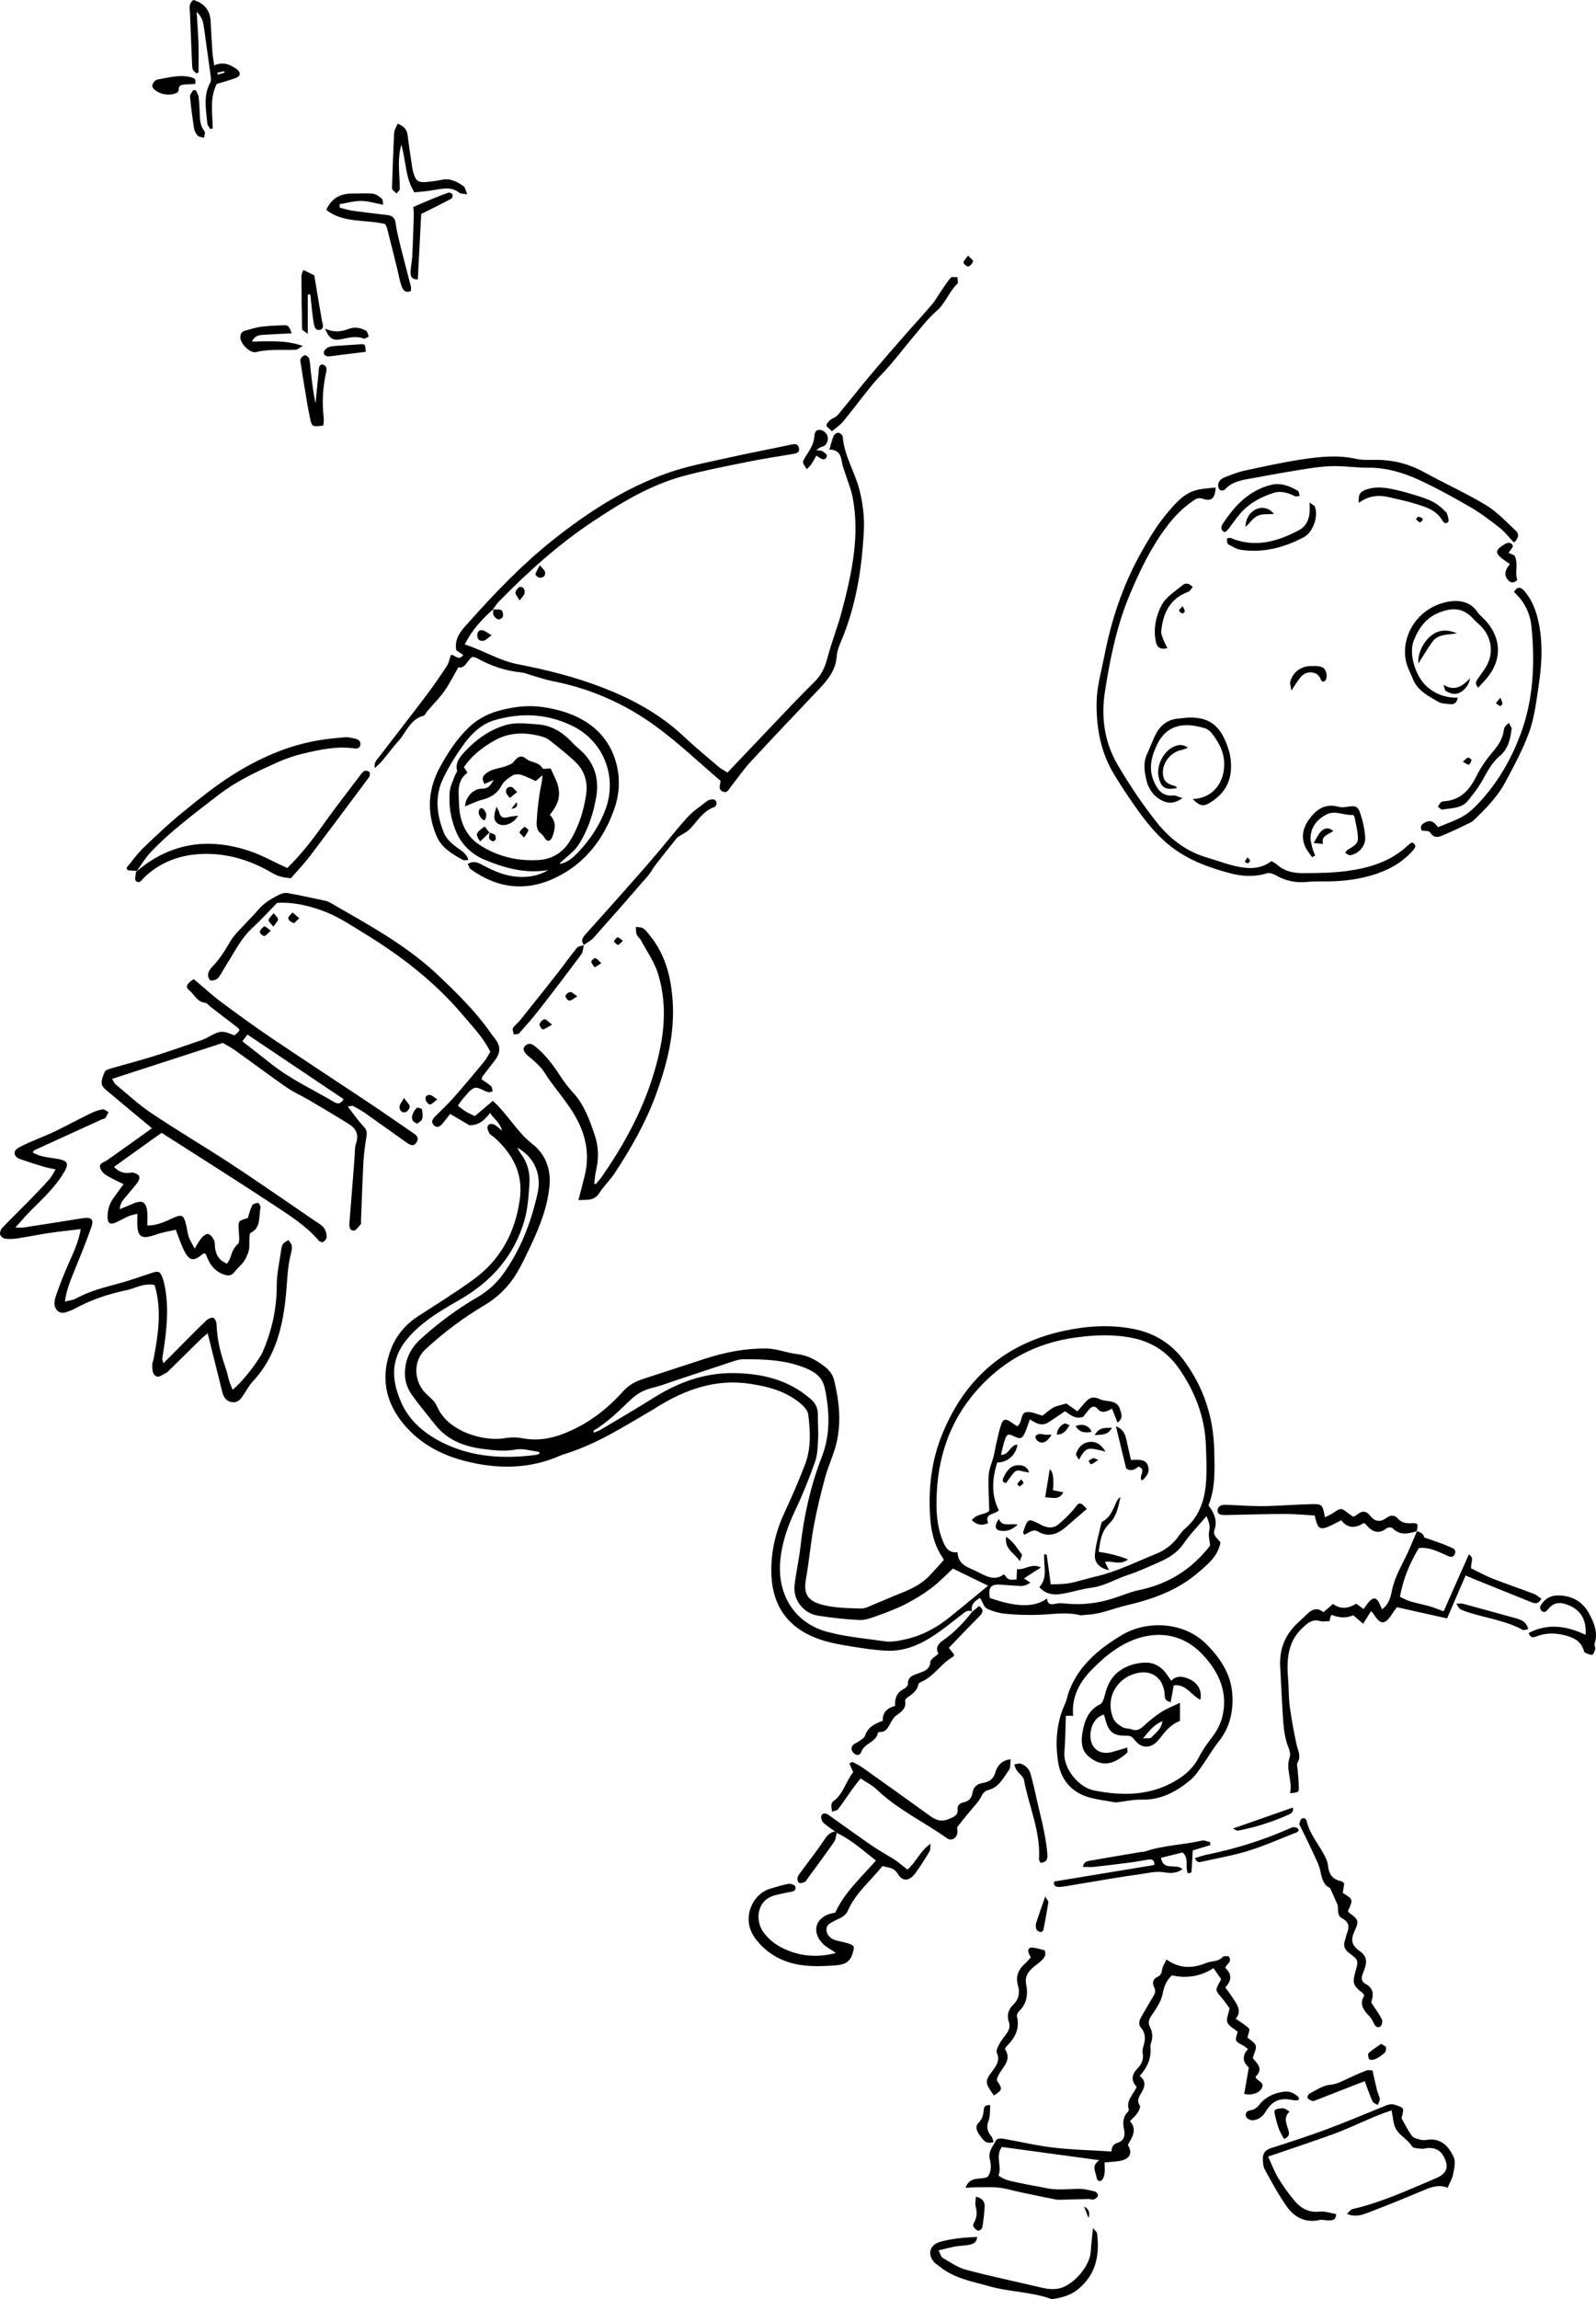 <?xml version="1.0" encoding="UTF-8"?>
<svg xmlns="http://www.w3.org/2000/svg" id="Ebene_2" viewBox="0 0 273.41 393.61">
  <g id="Ebene_1-2" data-name="Ebene_1">
    <g>
      <path d="M166.57,275.91c-.73-.37-1.2.03-1.75.46-1.75,1.36-3.47,2.79-5.35,3.96-2.26,1.42-4.77,2.39-7.49,2.28-2.09-.08-4.19-.42-6.26-.75-1.66-.26-3.33-.56-4.92-1.07-5.8-1.86-8.69-5.89-8.67-12.03.01-3.41.8-6.65,2.24-9.75,1.26-2.73,2.47-5.48,3.54-8.28,1.05-2.76.92-5.68.55-8.55-.07-.57-.55-1.19-1-1.61-2.5-2.28-5.61-3.14-8.86-3.64-6-.94-11.27.98-16.24,4.08-.05.03-.09.08-.14.11-4.88,2.83-9.62,5.93-15.05,7.68-.4.13-.81.24-1.19.41-5.29,2.34-10.76,2.33-16.23.95-4.02-1.02-7.62-2.89-10.41-6.12-3.45-3.99-4.2-8.5-2.27-13.28.88-2.2,2.49-4.09,4.59-5.44,3.18-2.05,6.4-4.05,9.46-6.27,4.61-3.35,7.11-7.98,7.92-13.63.64-4.47-1.18-7.82-4.35-10.68-.27-.24-.66-.39-.83-.68-.21-.36-.46-.92-.32-1.22.29-.61.89-.47,1.39-.15.29.19.54.44,1.08.89-.38-1.47-1.44-2.03-2.04-3.04-.94,1.19-1.91,2.15-3.56,2.11-1-.59-2.13-1.26-3.29-1.94-.51.63-.93,1.21-1.4,1.75-.4.46-.92.68-1.4.18-.56-.58-.19-1.08.27-1.54,1.06-1.06,2.16-2.09,3.15-3.21,1.75-1.98,3.44-4.01,5.13-6.05.45-.54.77-1.19,1.13-1.76-1.21-2.47-3.05-4.32-4.71-6.29-4.78-5.67-10.58-10.13-16.87-13.98-2.1-1.28-4.18-2.68-6.44-3.6-2.77-1.12-5.72-1.81-8.51-1.63-1.52,1.55-2.83,3-4.27,4.32-1.9,1.75-2.99,4.03-4.34,6.15-.41.65-.79,1.33-1.19,1.99-.38.63-.93.91-1.69.8-.73-.98-.11-1.83.46-2.41,1.24-1.26,2.1-2.71,2.99-4.22.81-1.36,2.08-2.45,3.16-3.66.52-.58,1.09-1.11,1.58-1.71,1.02-1.23,2.35-2.01,3.74-2.7.41-.2.95-.32,1.39-.24,2.18.4,4.34.87,6.51,1.34.29.06.57.2.83.35,6.45,3.72,13.04,7.26,18.48,12.44,3.21,3.06,6.41,6.17,8.96,9.85.14.2.27.4.43.58,1.35,1.57,1.36,2.73.06,4.36-.64.8-1.26,1.61-1.88,2.42-.1.13-.11.32-.19.56.54.37,1.12.7,1.6,1.14.21.19.21.59.31.9-.27.05-.57.21-.81.14-.79-.23-1.7-.93-2.31-.72-.81.28-1.4,1.23-2.05,1.93-.28.3-.49.67-.81,1.12.49.36.89.7,1.33.97.46.28.96.49,1.58.8,1.05-.87,2.11-1.77,3.1-2.6,2.6,2.37,4.12,5.32,6.79,7.4,2.08,1.62,3.17,4.12,2.91,7.04-.32,3.6-1.59,6.88-3.1,10.09-.79,1.68-1.58,3.38-2.53,4.98-1.37,2.3-3.26,4.14-5.59,5.52-3.63,2.15-7,4.68-10.08,7.55-2.19,2.04-1.95,5.67.32,7.71.66.59,1.4,1.25,1.72,2.03,1.83,4.38,8.13,6.01,11.47,5.44,1.03-.18,2.16-.19,3.18,0,3.05.59,5.82-.16,8.53-1.43,3.43-1.6,6.3-3.93,8.8-6.73.96-1.07,2.2-1.64,3.53-2.07,3.48-1.13,6.95-2.27,10.43-3.4,3.39-1.1,6.88-1.77,10.43-1.74,1.77.01,3.51.75,5.29.95,1.89.21,3.38,1.09,4.82,2.21.81.63,1.31,1.36,1.55,2.34.86,3.55,1.24,7.13.38,10.71-.47,1.97-1.38,3.84-1.92,5.8-.75,2.78-1.44,5.58-1.96,8.4-.55,2.95-.79,5.95-1.32,8.9-.44,2.46-.02,3.88,2.95,4.61,2.07.51,4.28.54,6.44.6.78.02,1.6-.46,2.37-.77,1.45-.58,2.87-1.23,4.32-1.8,1.86-.73,3.65-1.56,5.05-3.04.78-.83,1.55-1.68,2.45-2.67,0,.03-.03-.21-.15-.38-1.53-2.21-2.05-4.72-2.2-7.33-.26-4.49.22-8.95,1.81-13.13,3.76-9.84,10.72-16.2,21.17-18.43,3.92-.84,7.86-1.09,11.82-.33,3.57.69,6.48,2.44,8.67,5.38,3.41,4.59,5.1,9.74,5.22,15.44.07,3.19.24,6.39-.99,9.38.94,1.31,1.6,2.61,1.03,4.2-.36,1.02.61,1.47,1.03,2.19-.45,2.38-2.22,3.76-3.9,5.2-3.53,3.01-7.74,4.5-12.18,5.54-2.27.53-4.44,1.52-6.82,1.61-.42.02-.86.16-1.25.06-2.4-.58-4.79-.09-7.19-.04-1.79.04-3.6,0-5.38-.17-1.12-.11-2.28-.4-3.27-.89-.54-.27-.77-1.16-1.2-1.84-.8.47-1.66,1.06-1.38,2.4l.06-.06ZM207.31,264.68c-.09-1.02-.34-1.83-.17-2.53.23-.96-.1-1.66-.45-2.59-1.41,1.67-2.81,3.09-3.92,4.7-1.09,1.59-2.58,2.48-4.24,3.21-1.76.77-3.51,1.59-5.33,2.18-2.1.69-4,1.9-6.26,2.18-1.72.22-3.39.79-5.11,1.06-1.38.22-2.73.04-3.78-1.16,1.56-1.73.64-3.78.85-5.69.22.11.41.15.42.21.23,1.58.43,3.17.68,5.01,1.02-.06,2.16-.01,3.25-.22,1.53-.29,3.01-.8,4.53-1.15,3.59-.83,6.87-2.5,10.26-3.86,1.66-.67,3-1.74,4.01-3.23.27-.39.59-.77.95-1.08,2.69-2.29,3.51-5.38,3.65-8.71.08-1.86,0-3.73-.07-5.59-.18-4.83-1.87-9.17-4.59-13.09-1.88-2.7-4.41-4.48-7.73-5.21-3.3-.72-6.57-.59-9.86-.15-5.96.79-11.11,3.15-15.48,7.4-5.48,5.34-8.11,11.81-8.45,19.33-.12,2.65-.04,5.28.93,7.83.49,1.29,1.01,2.4,2.63,2.22.1,2.27,1.97,2.61,3.38,3.33,1.46.75,3,1.68,4.58.44.3.33.52.75.85.86.42.14.92.03,1.3.03.03-.65.05-1.16.08-1.77,1.37.19,2.47-1.09,4.1-.28-1.1.7-1.95,1.25-2.91,1.87.53.35.82.54,1.11.73-.65.43-1.17.58-1.68.56-1.14-.03-2.28-.14-3.42-.22-1.69-.11-2.16.47-1.85,2.28,4.51,1.59,7.71,1.67,9.79.08.12,1.24.88,1.04,1.71.87.51-.11,1.08-.03,1.61.02,2.73.26,5.39-.06,8-.89,1.49-.47,2.94-1.12,4.46-1.43,5.05-1.03,9.07-3.62,12.17-7.62ZM163.25,268.55c-1.2,1.1-2.36,2.33-3.69,3.33-1.38,1.04-2.88,1.95-4.41,2.74-1.54.79-3.17,1.4-4.8,1.99-1,.36-2.08.78-3.11.74-2.39-.1-4.77-.38-7.14-.75-2.46-.38-4.26-2.71-3.99-5.15.26-2.26.78-4.49,1.03-6.75.59-5.22,1.72-10.32,3.62-15.2,1.51-3.88,1.37-7.72.57-11.69-.37-1.83-1.44-2.76-3.03-3.46-3.51-1.53-7.22-1.65-10.95-1.64-.59,0-1.19.17-1.76.36-3.36,1.1-6.71,2.23-10.07,3.34-1.25.42-2.49.9-3.77,1.2-1.39.33-2.55.95-3.6,1.93-2.05,1.92-4.01,3.95-6.47,5.39-.03.02.02.16.04.36.42-.18.82-.3,1.16-.5,3.04-1.82,6.11-3.6,9.11-5.49,4.16-2.61,8.6-4.26,13.58-4.22,4.88.04,9.4,1.09,13.23,4.37.93.79,1.32,1.63,1.31,2.79-.02,1.38.11,2.77.04,4.15-.07,1.31-.1,2.69-.53,3.91-1.01,2.83-2.13,5.62-3.42,8.34-1.28,2.69-2.22,5.44-2.52,8.41-.6,6.04,2.52,10.81,7.94,12.3,3.28.9,6.62,1.16,9.94,1.65,1.14.17,2.39-.08,3.55-.34,2.8-.62,5.29-1.95,7.52-3.74,2.24-1.79,4.44-3.64,6.64-5.44-2.13-1.03-4.16-2.02-6.03-2.93ZM92.39,248.9c0-.11,0-.22-.01-.33-1.34-.16-2.74-.63-4.01-.4-1.89.34-3.7.14-5.53-.09-3.25-.4-6.18-1.49-8.3-4.17-1.33-1.69-2.72-3.33-3.97-5.08-.76-1.07-1.21-2.3-1.2-3.71.02-2.46,1.01-4.38,2.81-5.99,2.96-2.66,6.13-5.02,9.57-7.02,1.67-.97,3.12-2.21,4.28-3.78,3.13-4.24,4.96-9.04,6.08-14.12.6-2.72-.21-5.92-3.53-7.75.27.45.41.75.61,1.01,1.15,1.51,1.63,3.26,1.51,5.09-.14,2.15-.28,4.36-.87,6.41-1.74,6-5.58,10.37-10.97,13.49-2.49,1.44-5.05,2.9-7.18,4.8-4.3,3.82-5.23,7.56-2.98,12.77,1.45,3.35,4.24,5.61,7.56,7.17,4.91,2.31,10.08,2.55,15.35,1.92.26-.03.52-.13.78-.2Z"></path>
      <path d="M40.12,177.28c.24-.2.44-.33.6-.5.12-.12.2-.28.32-.44-.12-.15-.21-.31-.35-.42-1.52-1.17-3.05-2.34-4.57-3.51-.33-.26-.65-.7-1-.73-1.4-.15-1.83-1.46-2.75-2.18-.67-.53-.38-1.09.82-1.87,1.59,1.33,3.14,2.76,4.82,4.01,2.88,2.15,5.81,4.26,8.79,6.27,5.58,3.76,11.21,7.43,16.81,11.17,2.45,1.63,4.85,3.33,7.28,4.98.56.38.9.8.49,1.49-.38.63-.88.67-1.67.11-2.35-1.67-4.69-3.35-7.05-5.01-.69-.48-1.42-.9-2.16-1.3-.16-.09-.43.04-.92.1.99,1.28,1.79,2.43,2.74,3.45.48.52.57.95.47,1.6-.22,1.42-.45,2.85-.52,4.28-.19,3.42-.29,6.85-.43,10.27,0,.18.06.43-.03.53-.37.41-.78,1.08-1.2,1.1-.74.03-.8-.67-.75-1.34.31-3.77.6-7.55.89-11.32.06-.78,0-1.6.26-2.32.51-1.48-.05-2.5-1.21-3.23-2.29-1.44-4.62-2.81-6.95-4.18-1.24-.73-2.58-1.31-3.75-2.12-2.96-2.05-5.84-4.22-8.77-6.31-.78-.55-1.63-1-2.15-1.31-6.49,2.11-12.69,4.12-18.98,6.16.21.32.36.74.65.98,2.03,1.68,3.99,3.49,6.18,4.95,4.34,2.91,8.85,5.57,13.23,8.42,3.97,2.59,7.85,5.3,11.77,7.96,1.24.84,2.46,1.72,3.73,2.53.85.55,1.21,1.33,1.2,2.27,0,.28-.31.64-.58.8-.17.1-.62-.04-.77-.22-2.1-2.45-4.8-4.19-7.44-5.93-6.52-4.3-13.13-8.45-19.48-12.52-1.01.71-1.86,1.3-2.7,1.91-1.8,1.28-3.59,2.57-5.45,3.91.79.87,1.57,1.07,2.43,1.05.3,0,.63-.13.89-.05.37.12.87.31.98.6.12.3-.07.82-.3,1.12-.77,1-1.63,1.93-2.41,2.91-.32.4-.55.89-.62,1.62.74-.31,1.5-.59,2.23-.92,1.62-.74,2.34-.34,2.49,1.45.06.7,0,1.42,0,2.27,1.58-.01,2.89-.58,4.16-1.18,1.78-.83,2.08-.72,2.53,1.23.15.64.21,1.31.43,1.93.21.59.57,1.13,1,1.97.52-.83.8-1.42,1.22-1.89.28-.32.85-.71,1.13-.61.41.14.78.65.98,1.09.19.42.1.95.18,1.42.18,1.05.58,1.96,2.03,2.57.13-.22.39-.55.53-.94.31-.88.51-1.72,1.32-2.42.4-.35.2-1.48.16-2.25-.09-1.74-.12-1.73,1.55-2.2.23-.72.4-1.48.75-2.16.13-.26.66-.43,1.01-.43.15,0,.47.59.41.84-.33,1.51.16,3.35-1.69,4.29-.19.1-.18.65-.21,1-.04.66.06,1.35-.09,1.97-.16.68-.47,1.35-.86,1.93-.38.57-.98.99-1.4,1.54-.67.88-1.1,1.04-2.15.64-1.12-.43-1.92-1.2-2.45-2.27-.21-.42-.39-.86-.56-1.26-.2,0-.35-.05-.41,0-1.64,1.39-2.34,1.31-3.28-.56-.54-1.06-.89-2.22-1.41-3.53-.79.17-1.65.33-2.5.55-.58.15-1.14.38-1.72.54-1.59.45-2.24,0-2.35-1.64-.05-.65,0-1.3,0-2.2-.65.18-1.1.25-1.51.43-.71.31-1.39.71-2.1,1.04-1.02.48-1.49.2-1.5-.88,0-1.17.28-2.26.98-3.22.56-.77,1.12-1.55,1.75-2.42-1.05-.54-2.09-.98-3.02-1.58-.45-.29-.92-.83-1.01-1.33-.13-.71.68-.82,1.16-1.16,2.59-1.8,5.15-3.66,7.75-5.51-2.59-2.15-5-4.13-7.38-6.14-.49-.41-1.14-.9-1.22-1.43-.1-.68.22-1.47.53-2.13.13-.28.68-.42,1.06-.54,2.42-.71,4.87-1.33,7.28-2.09,2.8-.88,5.57-1.85,8.35-2.8.45-.15.87-.4,1.29-.63,1.78-.96,2.19-.99,4.21-.13ZM41.52,178.27c1.71,1.34,3.35,2.62,5,3.92,3.33,2.62,7.16,4.39,10.79,6.52.63.37,1.09.23,1.55-.53-5.51-3.7-10.97-7.37-16.47-11.06-.33.43-.57.76-.87,1.15Z"></path>
      <path d="M84.51,104.29c-1.93,1.71-3.68,3.57-4.89,6.05,3.2,1.01,5.89,2.77,9.18,3.4,4.87.94,9.76,2.17,14.38,3.96,5.03,1.94,9.83,4.51,13.85,8.29,1.93,1.81,3.97,3.5,5.98,5.21.49.42,1.07.72,1.61,1.07,3.7-3.9,7.3-7.69,10.91-11.47,1.33-1.39,2.68-2.76,4.05-4.12,1.1-1.09,1.72-2.37,2.12-3.88.73-2.78,1.81-5.47,2.54-8.25,1.67-6.36,3.09-12.76,1.83-19.39-.26-1.35-.81-2.64-1.22-3.95-.22-.69-.5-1.37-.62-2.07-.2-1.13-.45-2.16-2.15-2.17.3-.99.45-1.73.75-2.4.11-.25.57-.52.83-.48.27.04.69.42.71.67.24,3.24,2.05,5.98,2.84,9.03.58,2.25.89,4.66.78,6.97-.33,6.63-1.37,13.15-4.02,19.31-.3.71-.58,1.48-.63,2.24-.14,2.34-1.45,4.01-2.97,5.6-3.93,4.14-7.87,8.28-11.75,12.47-1.22,1.32-2.24,2.83-3.37,4.23-.35.44-.6,1.21-1.36.94-.96-.35-.5-1.18-.45-1.87-3.66-3.11-7.15-6.45-11.02-9.28-5.28-3.87-11.2-6.51-17.69-7.77-1.29-.25-2.55-.7-3.82-1.06-.52-.15-1.03-.39-1.56-.44-2.74-.26-5.27-1.12-7.66-2.46-.2-.11-.45-.14-.73-.22-.94.52-1.21,2.1-2.43,1.78-.85,1.46-1.53,2.86-2.41,4.1-.86,1.21-1.93,2.28-2.91,3.41-.24.27-.41.74-.69.81-2.29.62-2.93,2.85-4.3,4.36-.97,1.07-1.82,2.24-2.75,3.35-.33.4-.74.73-1.26,1.24-.19-.98.35-1.42.72-1.9,2.67-3.49,5.37-6.94,8.02-10.44,1.27-1.68,2.46-3.41,3.62-5.17.32-.49.42-1.13.66-1.84.57-.22,1.32,1.17,2.13-.03-.42-.28-.84-.55-1.2-.79-.38-2.18.99-3.51,2.21-4.87,4.45-4.98,9.07-9.81,14.3-13.97,5.95-4.73,12.32-8.87,19.52-11.45,3.43-1.23,7.07-1.89,10.63-2.69,3.57-.81,7.17-1.46,10.75-2.24.64-.14,1.11-.13,1.28.52.22.83-.35.98-1.02,1.09-2.61.42-5.22.84-7.81,1.36-3.65.74-7.32,1.44-10.92,2.41-5.7,1.54-10.69,4.56-15.57,7.81-5.89,3.92-11.1,8.62-16.04,13.66-.41.42-.73.94-1.09,1.41,0,0,.06-.06.06-.06Z"></path>
      <path d="M80.24,147.24c-.41,0-.75.1-.96-.02-1.84-1.03-3.65-2.04-4.53-4.17-1.69-4.06-1.44-7.95.66-11.79,1.34-2.44,2.85-4.74,4.86-6.68,1.41-1.36,3.1-2.3,4.95-2.83,2.44-.7,4.99-1.06,7.5-.73,5.88.77,11.27,3.49,12.89,9.8.67,2.63.49,5.29-.42,7.82-1.8,4.98-4.83,9-9.64,11.44-5.21,2.65-10.22,2.12-14.93-1.28-.23-.17-.31-.55-.49-.88,1.12-.69,1.97-.12,2.78.31,1.82.96,3.69,1.75,5.78,1.88,1.86.12,3.61-.17,5.22-1.15-3.83.66-7.4-.32-10.85-1.75-2.34-.97-4.09-2.68-5.05-5.13-.83-2.12-1.16-4.3-.97-6.54.08-.92.56-1.81.87-2.71.11-.32.44-.66.38-.93-.32-1.47.6-2.41,1.43-3.31,1.91-2.07,4.25-3.67,6.9-4.45,1.7-.51,3.68-.25,5.52-.12,2.38.17,4.3,1.39,5.91,3.12.33.35.68.69,1.04.99,2.58,2.15,3.61,4.91,3.07,8.2-.49,2.98-1.45,5.84-3.1,8.38-.64.98-1.67,1.7-2.53,2.52-.23.22-.5.4-.69.69,1.44-.24,2.45-1.2,3.36-2.17,1.98-2.12,3.55-4.5,4.56-7.28,2-5.5-.33-11.63-5.82-14.25-4.32-2.06-8.68-2.23-13.16-.94-2.21.64-3.9,2.21-5.22,4-1.38,1.87-2.62,3.89-3.64,5.98-1.48,3.05-1.12,6.2.11,9.28.44,1.1,1.3,1.84,2.23,2.54.74.55,1.64.98,1.98,2.14ZM80.09,132.29c-1.31.95-1.59,2.27-1.52,3.71.05,1.08.04,2.17.21,3.22.37,2.23,1.45,4.17,3.31,5.39,3.09,2.03,6.61,2.88,10.29,2.62,2.17-.15,3.98-1.22,5.19-3.14,1.56-2.48,2.42-5.22,2.84-8.08.3-2.05-.23-4-1.75-5.47-1.42-1.37-2.98-2.59-4.53-3.81-.45-.36-1.05-.58-1.62-.72-2.7-.68-5.31-.64-7.84.79-2.07,1.17-3.86,2.58-5.2,4.54.22.34.41.62.62.95Z"></path>
      <path d="M26.5,220.01c-1.86-.42-3.31.57-4.87.89-3.18.65-6.25,1.71-9.11,3.3-.05.03-.11.05-.17.07-.78.27-1.63.81-2.39.22-.89-.7-.66-1.81-.36-2.69.63-1.87,1.38-3.71,2.17-5.52.79-1.81,1.68-3.57,2.06-5.85-1.89.23-3.6.4-5.3.65-1.84.27-3.66.65-5.5.93-.71.11-1.45.15-2.15.06-.32-.04-.76-.4-.85-.7-.09-.32.07-.84.31-1.1,1.57-1.64,3.19-3.22,4.78-4.84,1.14-1.16,2.26-2.33,3.34-3.54.38-.42.62-.96,1.07-1.68-.89-.2-1.53-.3-2.14-.49-1.31-.4-2.62-.81-3.92-1.27-.6-.21-1.15-.68-.91-1.34.14-.39.71-.68,1.15-.9.85-.43,1.73-.79,2.6-1.17,1.04-.45,2.11-.85,3.12-1.35,2.05-1,4.06-2.08,6.11-3.08.64-.31,1.34-.56,2.04-.68.3-.05.67.3,1.01.47-.18.34-.32.71-.56,1.01-.13.16-.44.17-.66.27-3.82,1.74-7.63,3.48-11.45,5.23-.1.04-.15.18-.33.39,1.16.71,2.44.82,3.69,1.01,2.51.37,2.72.82,1.36,2.93-1.48,2.3-3.48,4.13-5.39,6.04-.83.84-1.59,1.75-2.61,2.88.7,0,1.03.04,1.35,0,3.39-.52,6.77-1.05,10.15-1.59,1.5-.24,2,.16,1.49,1.58-.93,2.66-2.02,5.27-3.08,7.88-.6,1.49-1.19,2.98-1.43,4.81.77-.2,1.38-.24,1.86-.51,2.24-1.23,4.67-1.87,7.11-2.52,1.97-.52,3.89-1.21,5.83-1.85,1.2-.4,1.49-.34,1.92.8.27.72.41,1.5.53,2.27.54,3.55.13,7.07-.42,10.58-.06.35-.12.71-.15,1.07,0,.15.08.31.21.71.65-.65,1.18-1.19,1.71-1.72,1.86-1.87,3.71-3.75,5.61-5.59.3-.29.91-.57,1.23-.45.29.11.54.75.55,1.17.06,2.62.73,5.1,1.59,7.55.24.68.36,1.4.57,2.08.15.49.37.96.57,1.49,1.55-1.12,4.54-5.02,5.18-6.51,1.56-3.63,2.4-7.38,2.39-11.36,0-2.02.48-4.04.76-6.05.05-.35.11-.75.32-1.02.22-.29.61-.46.92-.68.21.33.54.65.58,1,.06.46-.05.96-.17,1.42-.56,2.16-.6,4.38-.8,6.59-.5,5.57-1.71,10.93-5.73,15.22-.61.65-1.04,1.47-1.54,2.22-.47.72-.93,1.43-1.96,1.31-1.08-.13-1.49-.89-1.73-1.82-.81-3.25-1.62-6.51-2.48-9.97-.45.38-.85.69-1.21,1.04-1.8,1.77-3.59,3.54-5.39,5.31-.13.13-.25.28-.4.36-.57.27-1.26.84-1.7.69-.82-.27-.79-1.25-.8-2.03,0-.35.18-.69.25-1.05.72-3.85,1.32-7.71.42-11.62-.07-.29-.16-.57-.27-.96Z"></path>
      <path d="M214.6,352.35c.74.89,1.92,1.87.48,3.19.2.83,1.74.9,1.01,2.07-.49.78-1.68,1.17-2.95.88.25-1.4.5-2.81.8-4.53-.83-.7-1.38-1.8-.15-3.15-.3-.22-.5-.43-.75-.56-1.52-.81-1.52-.8-1-2.4-.63-.52-1.51-.93-1.78-1.59-.24-.6.2-1.47.38-2.43-.41-.55-.91-1.3-1.49-1.97-.95-1.1-.98-1.15-.23-2.47.09-.15.16-.31.27-.54-.39-.57-.79-1.15-1.3-1.89-2.21,1.41-4.63,1.81-7.14,1.23-.92.89-1.34,1.87-1.57,3.12-.24,1.28-1.05,2.51-1.82,3.62-.5.73-.78,1.33-.36,2.12.45.85.49,1.72.22,2.62-.07.23-.16.48-.14.71.19,1.91-.48,3.53-1.84,5.03,1.21.94.87,1.93.26,2.93-.41.67-.78,1.31-.24,2.16.16.24-.16.89-.4,1.26-.33.48-.8.87-1.29,1.39,1.36,1.55.3,2.81-.36,4.1.88,1.33.35,2.4-1.36,2.71-.82.15-1.65.17-2.62.26,0,.75.08,1.41-.03,2.04-.07.41-.32,1.02-.62,1.11-.62.18-.69-.42-.8-.91-.18-.84-.8-1.68.55-2.62-5.81-.79-11.26-1.53-16.7-2.27-1.19,1.64.07,3.34-.58,4.88,1.17.93,2.58,1.03,3.9,1.34,1.34.32,2.71.49,4.06.79,1.85.42,3.7.22,5.56.16.99-.04,2.01.23,2.99.45.24.05.58.52.54.74-.05.25-.43.52-.72.63-.25.09-.59-.08-.88-.08-1.49.03-2.98.08-4.47.12-.42,0-.85.03-1.25-.05-2-.39-3.99-.81-5.97-1.23-1.23-.26-2.45-.65-3.69-.78-1.36-.14-2.75-.06-4.12-.06-.46,0-.92.05-1.59.09.73-2.13,2.63-1.3,3.79-1.88.66-.95.61-2,.37-2.98-.33-1.37.55-2.28,1.08-3.31.12-.22.74-.32,1.1-.26,2.9.5,5.77,1.2,8.69,1.54,3.26.38,6.55.45,9.97.67,0-.65.21-1.23,1.05-1.49,1.02-.32,1.34-1.17,1.12-2.17-.24-1.11-.28-2.15.56-3.05.12-.13.27-.34.23-.47-.48-1.58.76-2.56,1.36-3.88-1.02-1.08-.88-2.12.17-3.2.68-.69,1.07-1.58.84-2.64-.08-.38.05-.84.17-1.23.33-1.1.35-2.12-.44-3.06-.58-.68-.24-1.37.12-2,.65-1.14,1.32-2.28,1.99-3.41.29-.48.45-.9.14-1.5-.35-.69-.29-1.42.58-1.8.58-.25.69-.71.79-1.29.09-.54.44-1.03.74-1.68,2.28,1.61,4.48,1.55,6.81.59.92-.38,2.05-.16,2.84-1.04.17-.19.67-.09.97-.12.75.97-.33,1.3-.56,2,1.07.98,1.25,2.09.01,3.33.49.69.98,1.34,1.42,2.02.71,1.07,1.41,2.16.37,3.36.82.58,1.66,1.03,2.27,1.69.21.22-.15.98-.26,1.53.45.41,1.24.8,1.41,1.37.17.57-.28,1.32-.49,2.12Z"></path>
      <path d="M217.81,147.42c.36.23.74.41,1.04.68,1.31,1.15,2.92,1.4,4.54,1.39,2.4-.02,4.82-.04,7.19-.35,3.91-.51,7.64-1.6,10.62-4.42.17-.16.37-.3.57-.44.04-.03.12,0,.23-.01.73.43.47.86,0,1.39-1.9,2.14-4.32,3.4-7.02,4.2-2.73.81-5.53,1.07-8.37,1.04-.9,0-1.81,0-2.71.09-1.93.2-3.69-.2-5.37-1.15-.43-.24-1.05-.46-1.48-.33-2.16.67-4.3.54-6.41-.03-2.95-.8-5.81-1.76-8.46-3.44-4.02-2.53-6.58-6.27-9.15-10.05-.74-1.09-1.45-2.22-2.14-3.35-2.34-3.83-3.11-8.11-3.03-12.46.05-2.67.83-5.33,1.35-7.98,1.18-6.05,3.1-11.85,6.09-17.26,1.45-2.63,3-5.21,4.98-7.49,1.34-1.55,2.72-3.09,4.82-3.58,1.03-.24,2.1-.28,3.16-.41-.1,1.87-.73,2.46-2.25,1.92-.74-.26-1.15.05-1.63.37-1.76,1.19-3.22,2.7-4.5,4.39-2.71,3.58-4.63,7.58-6.35,11.69-2.23,5.31-3.36,10.91-4.24,16.56-.69,4.4-.09,8.71,2.18,12.56,2.04,3.46,4.29,6.84,6.8,9.97,2.22,2.77,5.08,4.93,8.63,5.94,1.67.48,3.3,1.12,5,1.48,2.02.43,4.06.5,5.9-.9Z"></path>
      <path d="M242.7,262.17q1.09.17,1.28,1.05c1.45.52,2.86.95,4.2,1.54.5.22,1.47.45,1,1.37-.39.74-1.04.29-1.57.06-1.43-.62-2.82-1.35-4.55-1.15-1.49,2.48-2.67,5.14-3.23,8.35.55.25,1.15.59,1.79.78,1.09.33,2.22.52,3.31.84.79.23,1.54.56,2.38.86,1.4-3.16,2.84-6.43,4.31-9.74,1.03.58.27,1.4.41,2.39,1.12.54,2.37,1.23,3.68,1.75,2.34.92,4.73,1.72,7.08,2.62.45.17.83.54,1.25.81-.52,1.04-1.17.82-1.79.57-3.12-1.25-6.24-2.51-9.36-3.77-.55-.22-1.09-.46-1.82-.77-1.05,2.43-2.06,4.78-3.17,7.35-2.75-.62-5.62-1.26-8.61-1.92-.29.41-.6.83-.89,1.27-1.17,1.79-1.92,1.77-3.09-.1-.06-.1-.15-.18-.43-.51-.45.71-.88,1.41-1.36,2.17-.83-.71-1.26-1.08-1.7-1.45q-1.67.76-3.74-.08c-.08.2-.16.4-.22.6-.05.16-.06.33-.09.49-.58,0-1.14.12-1.63-.02-1.33-.38-2.12.34-2.99,1.15-2.7,2.51-2.74,5.71-2.47,9.02.12,1.49.07,3,.27,4.47.3,2.19.69,4.37,1.17,6.53.23,1.04.84,2,.14,3.1-.15.24,0,.68.02,1.03.08,1.08.22,2.16.22,3.23,0,.81-.08.81-1.51.95.5-2.09-.81-4.06-.05-6.18.18-.49-.03-1.21-.25-1.75-.79-2-.84-4.1-.98-6.19-.16-2.52-.26-5.04-.4-7.56-.16-3.01.85-5.54,3.09-7.56.49-.44.97-.9,1.44-1.36.85-.83,1.76-1.33,2.88-.39.6-.52,1.13-.98,1.64-1.42q1.8,1.34,3.96-.05c.38.28.8.58,1.28.93.32-.43.61-.89.96-1.29.69-.78,1.26-.68,1.73.29.15.31.28.63.46,1.03,1.16-.78,1.46-2.01,1.68-3.11.47-2.42,1.75-4.46,2.75-6.63.55-1.2,1.04-2.42,1.56-3.64l-.05.05Z"></path>
      <path d="M102.06,202.73c.33-.4.7-.77.99-1.19,3.64-5.26,6.75-10.82,8.69-16.93,1.86-5.84,2.86-11.85.99-17.89-.62-2.02-1.91-3.83-2.92-5.72-.2-.37-.59-.64-.74-1.01-.15-.39-.1-.86-.14-1.3.42.07.94.02,1.25.25.48.34.85.84,1.22,1.31,2.59,3.23,3.55,7.03,3.83,11.06.39,5.63-.97,10.95-2.89,16.18-1.76,4.77-4.26,9.14-7.04,13.36-.79,1.2-1.86,2.21-2.64,3.42-.92,1.43-2.24,1.08-3.57,1.2.39-1.51.76-2.88,1.09-4.25.96-3.93.02-7.52-2.07-10.84-1.22-1.92-2.68-3.68-4.02-5.53-.49-.68-.88-1.44-1.44-2.06-.67-.75-1.44-1.41-2.22-2.05-.69-.57-.95-1.17-.52-1.64.57-.61,1.18-.43,1.76.04,1.7,1.38,3.01,3.08,4.2,4.91.68,1.05,1.44,2.08,2.29,3,1.9,2.05,2.8,4.58,3.68,7.15.71,2.06.77,4.11.27,6.21-.17.73-.21,1.49-.31,2.23l.27.11Z"></path>
      <path d="M191.09,308.58c-1.43-.27-3.05-.43-4.59-.88-2.99-.88-4.78-3.05-5.24-6.05-.52-3.42-.27-6.82,1.23-10.04.25-.54.34-1.15.53-1.71.96-2.81,2.72-5.08,4.93-6.99,1.22-1.06,2.59-1.96,3.96-2.82,4.47-2.8,10.87-2.44,14.67,1.31,2.26,2.23,4.12,4.93,4.47,8.08.34,3.02-.2,6.1-2.27,8.67-1.01,1.25-1.8,2.68-2.74,4-.66.92-1.28,1.92-2.13,2.62-2.4,1.98-5.04,3.42-8.33,3.34-1.42-.03-2.85.3-4.49.49ZM182.59,293.75c-.08,2.21-.09,4.25-.25,6.28-.21,2.69,2.4,5.97,5.05,6.5,4.93.98,9.77.95,14.26-1.81,1.63-1,2.92-2.24,3.79-3.98.59-1.17,1.38-2.25,2.18-3.29.94-1.22,1.6-2.53,1.89-4.03.76-3.9-.76-7.12-3.25-9.89-2.94-3.27-6.77-4.36-10.97-3.15-3.28.94-5.95,3.12-8.31,5.53-2.06,2.11-3.44,4.64-3.14,7.84h-1.26Z"></path>
      <path d="M143.04,313.54c-.67-.49-1.4-.91-1.99-1.49-.27-.27-.48-.91-.34-1.21.24-.54.81-.4,1.24-.1,2.4,1.69,4.77,3.42,7.19,5.09,1.18.81,2.43,1.52,3.65,2.27.3.19.61.37.89.58.59.45,1.17.93,1.77,1.4,1.53-1.29,2.14-3.18,3.96-4.41-.07.65,0,1.03-.16,1.28-.78,1.28-1.56,2.56-2.45,3.76-1.02,1.37-2.16,1.49-3.01.1-.68-1.13-1.6-1.04-2.61-1.33-2.03,2.54-4.62,4.6-5.94,7.65-.47,1.08-1.56,1.32-2.41,1.79-.69.38-1.28.63-1.25,1.5.02.79.66,1.51,1.56,1.76.75.21,1.53.33,2.27.58,1.07.36.95.62.65,1.68-.49,1.73-1.76,1.97-3.16,2.06-2.7.18-5.39.26-8.01-.63-2.3-.78-4.18-2.18-5.58-4.1-2.34-3.24-.5-7.5,2.65-8.42,1.04-.3,2.07-.64,3.12-.83.36-.06,1.06.19,1.15.45.23.67-.29.87-.92.96-.83.12-1.64.34-2.46.53-3.14.73-3.65,4.27-1.98,6.47,1.1,1.45,2.57,2.4,4.18,3.03,2.63,1.04,5.37,1.14,8.16.4-.81-.57-1.69-.99-2.32-1.66-1.94-2.03-1.13-4.5,1.62-5.13.17-.04.35-.07.58-.12,1.56-3.43,4.35-5.95,6.97-8.91-2.19-1.72-4.21-3.56-6.73-4.74-.1-.1-.19-.2-.29-.29Z"></path>
      <path d="M217.22,369.19c.67,1.43,1.1,2.62,1.74,3.68.77,1.29,1.67,2.51,2.6,3.68,1.13,1.42,2.51,2.3,4.48,2.09.9-.1,1.86.25,2.84.41.04,1.11-.71,1.1-1.43,1.09-.46,0-.95-.16-1.39-.06-2.43.53-4.31-.45-5.63-2.32-1.41-2.01-2.59-4.18-3.76-6.34-.31-.57-.34-1.36-.32-2.04.03-.85.54-1.34,1.41-1.62,3.2-1.02,6.4-2.06,9.55-3.23,3.2-1.19,6.35-2.53,9.52-3.81.71-.29,1.34-.65,2.22-.34,1.45.51,1.48.43,1.13,1.96-.03.12-.11.27-.07.35.58,1.02,1.1,2.09,1.8,3.02.27.37.93.49,1.44.63.34.09.73.07,1.08.02,2.41-.39,3.75,1.1,4.6,2.95.37.8.08,1.98-.1,2.95-.14.75-.58,1.44-.94,2.3-1.36-.58-2.67-.19-4,.38-3.15,1.33-6.33,2.61-9.52,3.84-1.09.42-2.25.86-3.72.25.38-.35.61-.74.91-.81,5-1.15,9.63-3.31,14.33-5.29,1.57-.66,2.07-1.59,1.74-2.72-.52-1.75-1.47-2.52-3.09-2.46-.36.01-.72.17-1.07.13-.58-.07-1.44-.05-1.66-.4-.77-1.24-2.2-1.86-2.84-3.12-.42-.84-.43-1.88-.68-3.05-3.35,1.06-6.64,2.86-10.14,4.12-3.55,1.28-7.13,2.46-11.02,3.79Z"></path>
      <path d="M259.34,92.87c-.84-.88-1.53-1.8-2.4-2.48-1.6-1.25-3.22-2.5-4.97-3.52-2.91-1.68-5.86-3.32-8.91-4.72-2.73-1.24-5.6-2.11-8.69-2.08-2.22.01-4.45-.36-6.66-.25-2.32.12-4.63.57-6.94.94-2.07.33-4.13.75-6.2,1.11-1.72.3-3.44.53-4.73,1.92-.15.17-.6.24-.79.14-.2-.11-.36-.47-.37-.73-.03-.76.47-1.23,1.12-1.48,1.06-.41,2.13-.86,3.23-1.1,3.39-.73,6.79-1.5,10.22-2,2.95-.43,5.94-.75,8.95-.08,1.21.27,2.51.18,3.78.19,2.82.04,5.44.71,7.93,2.08,3.52,1.94,7.21,3.6,10.65,5.67,1.92,1.16,3.5,2.88,5.16,4.44.52.49.46,1.22-.35,1.95Z"></path>
      <path d="M23.44,149.15c5.75-4.86,12.24-5.81,19.25-3.47,2.2.73,4.25,1.9,6.52,2.93,2.21-2.15,4.24-4.71,6.15-7.41,2.08-2.93,4.3-5.77,6.47-8.64.18-.23.4-.51.66-.59.23-.07.58.04.78.19.12.09.1.42.07.64-.03.16-.17.31-.27.46-3.34,4.47-6.66,8.95-10.04,13.39-1.01,1.33-2.18,2.53-3.21,3.72-.63-.1-1.19-.13-1.72-.28-.5-.14-1-.36-1.45-.62-4.1-2.42-8.54-3.66-13.26-3.18-3.25.33-6.28,1.6-8.7,3.95-.43.42-.77,1.13-1.41.59-.24-.2-.04-.96,0-1.46,0-.1.14-.19.22-.28,0,0-.04.04-.04.04Z"></path>
      <path d="M259.35,101.36c.6-1.06,1.23-.81,1.77-.2,1.08,1.24,1.75,2.7,2.19,4.29,1.08,3.98.87,7.99.27,11.99-.4,2.66-.72,5.4-1.62,7.91-1.06,2.97-2.61,5.79-4.1,8.59-1.28,2.4-3.19,4.34-5.12,6.24-.25.25-.53.5-.85.65-1.4.68-2.81,1.37-4.25,1.98-.91.38-1.86.98-2.67-.32-.18-.29-.96-.21-1.43-.3-.35-.84.07-1.13.69-1.43,1.01-.5,1.55.16,2.13.86,1.55-.67,3.12-1.16,4.48-2,1.15-.71,2.14-1.74,3.05-2.76,2.96-3.31,5.11-7.16,6.64-11.28,1.42-3.84,2.05-7.91,2.11-12.02.03-2.15-.07-4.32-.31-6.46-.24-2.2-1.2-4.12-2.97-5.75Z"></path>
      <path d="M146.16,303.38c-.26-.56-.44-.98-.65-1.43.25-.14.44-.33.53-.29.58.28,1.16.57,1.69.94,3.91,2.77,7.8,5.56,11.69,8.36,1.02.74,2.02.98,3.24.42.75-.34,1.46-.57,1.38-1.57-.06-.76.4-1.11,1.04-1.24.96-.2,1.39-.77,1.54-1.72.14-.92.78-1.44,1.72-1.59,1.14-.18,1.85-.63,2.22-1.94.25-.87,1-1.99,2.57-2.11-.09.71.02,1.41-.27,1.81-.97,1.32-1.68,2.94-3.49,3.42-.6.16-.97.49-1.26,1.12-.34.74-.96,1.35-1.48,1.99-.86,1.06-1.77,2.09-2.58,3.18-.17.22,0,.68-.04,1.02-.09.97-1.01,1.51-1.79.96-4.01-2.82-8.5-4.95-12.09-8.39-.73-.7-1.68-1.16-2.7-1.85-.49.63-1,1.25-1.47,1.91-.8,1.12-1.55,2.28-2.39,3.37-.2.25-.68.28-1.03.42-.05-.38-.14-.77-.12-1.15.01-.22.15-.5.33-.63,1.76-1.25,2.13-3.43,3.44-5.02Z"></path>
      <path d="M23.48,149.11c-.54-.04-1.08-.08-1.62-.12-.06-.14-.12-.28-.18-.42.94-1.13,1.79-2.35,2.84-3.37,2.2-2.12,4.43-4.23,6.8-6.15,2.79-2.27,5.6-4.55,8.64-6.45,4.48-2.81,9.31-4.96,14.59-5.85,1.53-.26,3.08-.41,4.62-.53.52-.04,1.07.12,1.6.23.56.12,1.07.39.96,1.08-.1.63-.63.66-1.13.59-2.92-.4-5.75.21-8.55.87-1.68.39-3.35.98-4.92,1.7-3.38,1.54-6.75,3.11-9.72,5.42-4.03,3.14-8.17,6.14-11.68,9.89-.88.94-1.54,2.09-2.3,3.15,0,0,.04-.04.04-.04Z"></path>
      <path d="M167.4,382.97c-.07,1-.73,1.22-1.36,1.35-.76.16-1.55.14-2.32.28-.91.16-1.81.41-2.94.68.33.62.42,1.11.7,1.27,1.29.74,2.56,1.65,3.96,2.03,4.11,1.1,8.27,1.97,12.41,2.94,1.22.29,2.37.56,3.68.25,2.35-.56,5.16-3.77,5.32-6.24.08-1.23.23-2.45.39-4.08.4.51.66.68.69.89.47,3.71-.14,7.04-3.23,9.58-1.28,1.05-2.74,1.43-4.29,1.68-.11.02-.25.02-.36-.02-3.4-1.22-7.05-1.17-10.5-2.14-3.05-.86-6.23-1.38-8.76-3.54-.23-.19-.51-.33-.71-.55-1.21-1.3-.88-2.91.79-3.47,1.01-.34,2.08-.5,3.14-.65,1.09-.15,2.19-.17,3.37-.26Z"></path>
      <path d="M242.75,262.13c-1.47.46-2.91.81-4.2-.5-.17-.17-.76-.17-.97,0-1.53,1.19-2.65.54-3.67-.73-.03-.04-.1-.05-.29-.14-1.32.83-2.7,1.04-3.84-.48-.78.39-1.46.76-2.16,1.07-1.4.61-1.87.33-2.24-1.23-.04-.17-.09-.35-.17-.66-1.63-.09-3.29-.26-4.96-.26-3.35,0-6.71.11-10.06.18-.12,0-.24,0-.36,0-.55-.02-1.22,0-1.25-.72-.03-.73.59-1.03,1.22-1.03,1.31.01,2.62.13,3.93.18,1.2.04,2.41.07,3.61.03,2.4-.08,4.79-.25,7.18-.32,1.99-.06,2.06.04,2.45,2.25.5-.26.96-.44,1.37-.71,1.39-.95,1.38-.96,2.77.12.23.18.49.33.77.51.24-.15.46-.24.63-.39.78-.68,1.55-.66,2.17.15.88,1.15,1.82,1.19,2.92.37.6-.45,1.3-.47,1.79.1.67.77,1.45.92,2.41.86,1.12-.07,1.19.12.89,1.4,0,0,.05-.05.05-.05Z"></path>
      <path d="M230.92,327.18c.06.1.11.23.2.29,1.85,1.32,1.61,1.57.87,3.28-.58,1.34-.48,2.28.84,3.21,1.36.95,1.44,1.88.8,3.49-.33.82-.69,1.67.31,2.21,1.27.68,1.41,1.66,1.04,2.89-.05.17-.04.35-.04.35.66,1.02,1.31,1.87,1.79,2.82.15.3,0,1.06-.26,1.22-.59.37-.93-.09-1.18-.66-.21-.48-.53-.93-.9-1.31-.97-.99-1.49-2.03-.67-3.34-.14-.2-.22-.38-.36-.48-1.55-1.19-1.71-1.67-1.19-3.5.58-2.02.59-2.04-1.02-3.26-.77-.58-1.1-1.23-.75-2.17.14-.39.18-.83.34-1.21.46-1.08.4-1.92-.78-2.55-.99-.54-.65-1.55-.81-2.32-.39-.87-.78-1.74-1.3-2.92-.95-.35-1.38-1.4-1.63-2.75-.23-1.21-.87-2.35-1.39-3.5-.67-1.47-1.4-2.91-2.11-4.37-.05-.11-.15-.24-.12-.33.09-.31.15-.73.37-.88.48-.3.81.04.91.5.47,1.98,1.76,3.53,2.73,5.24.41.72.82,1.52.9,2.32.15,1.47.79,2.34,2.25,2.62.16.03.29.19.52.36-.08.54-.16,1.11-.24,1.66,1.78,1.07,1.79,1.12.87,3.09Z"></path>
      <path d="M180.61,322.12c5.87-.96,11.46-1.89,17.13-2.82.06-.75-.28-1.02-.93-.94-.89.12-1.77.32-2.67.44-2.2.29-4.41.57-6.61.81-.64.07-1.3.01-2.02.01.15-.86.7-.97,1.22-1.06,2.89-.51,5.78-.99,8.68-1.48.24-.04.49-.01.71-.09,3.17-1.08,6.54-1.13,9.78-1.87.43-.1.93.16,1.4.26,0,.17.02.34.03.51-1.04.31-2.07.63-3,.91-.07,1.3-.13,2.52-.22,3.74,0,.06-.3.1-.6.19-.59-1.11.28-2.6-.94-3.58-1.14.28-2.34.58-3.68.92.37,2.33,2.58.88,3.68,1.93-1.11.85-2.3.68-3.32.53-1.29-.19-2.48.14-3.68.3-3.62.49-7.22,1.14-10.82,1.73-1.01.16-2.01.38-3.02.48-.71.07-1.38-.06-1.12-.92Z"></path>
      <path d="M166.51,275.97c.41-.34.82-.67,1.23-1.01.85.64.65,1.15.02,1.78-1.73,1.73-3.42,3.51-5.21,5.37.3.38.61.78.9,1.16-.08.18-.1.34-.19.39-1.99,1.09-3.15,3.2-5.22,4.18-.27.12-.67.29-.71.5-.21,1.13-1.03,1.7-1.89,2.28-.18.12-.41.4-.38.57.23,1.35-.68,1.92-1.59,2.56-.37.26-.61.73-.85,1.14-.46.77-.76,1.69-1.91,1.64-.1,0-.29.07-.31.13-.3,1.65-2.36,1.77-2.86,3.3-.19.57-.82.69-1.32.15-.43-.46-.5-.97-.01-1.43.21-.2.54-.27.77-.45.43-.33,1.06-.61,1.2-1.05.49-1.48,1.66-2.08,3.05-2.56-.08-1.46.77-2.2,2.12-2.57-.1-1.32.31-2.35,1.56-2.94.28-.13.64-.53.63-.79-.05-1.33.95-1.52,1.84-1.85.96-.35,1.9-.61,2.01-1.97.04-.47.84-.87,1.38-1.4-.57-.96-.08-1.66.82-2.29,1.93-1.34,3.53-3.04,4.97-4.89,0,0-.06.06-.06.06Z"></path>
      <path d="M249.72,119.47c-.18.98-.71,1.17-1.37,1.08-.65-.08-1.4-.07-1.93-.38-1.69-.99-3.52-1.87-4.35-3.86-.21-.5-.41-1-.65-1.49-2.2-4.53.71-10.76,6.75-11.82,1.77-.31,3.75-.02,4.96,1.82.19.3.47.55.73.79,3,2.76,3.86,6.71,1.01,10.29-.5.63-1.08,1.21-1.63,1.83-.67-.69-.33-1.14-.03-1.58.47-.7,1.01-1.36,1.42-2.09,1.29-2.24.92-4.96-.88-6.8-.38-.39-.81-.72-1.17-1.12-1.7-1.92-3.33-2.24-5.76-1.37-2.45.87-3.78,2.71-4.65,4.96-.88,2.27.37,6.11,2.21,7.76,1.51,1.36,3.23,1.98,5.35,1.97Z"></path>
      <path d="M204.3,136.79c3.38-.06,5.59-2.79,5.41-6.31-.1-1.9-.96-3.45-2.08-4.89-.28-.37-.7-.74-1.12-.88-3.15-.98-6.42-.97-8.21,2.62-1.01,2.02-1.61,4.17-.64,6.42.63,1.46,1.47,2.63,3.34,2.44.39-.04.82.22,1.58.45-1.24.85-2.18.97-3.17.57-1.7-.69-2.66-2.08-3.05-3.76-.33-1.44-.54-2.95.16-4.4.57-1.18.96-2.46,1.6-3.59.81-1.43,2.07-2.31,3.78-2.44.6-.04,1.19-.15,1.79-.17,3.93-.1,5.69,1.85,6.87,5.79.25.85.34,1.78.33,2.67-.02,2.84-1.42,4.89-3.86,6.26-.96.54-1.58.38-2.72-.79Z"></path>
      <path d="M36.68,11.19c1.64-.69,2.8-.11,3.9.67.7.5.65,1.18-.16,1.48-1.12.41-2.28.72-3.29,1.03-1.27,2.5-.7,5.09-.69,7.63-.14.03-.28.05-.41.08-.18-.31-.48-.6-.51-.92-.22-2.37-.74-4.77.51-7.04.13-.24.13-.59.09-.88-.37-2.77-.77-5.55-1.15-8.32-.13-.93-.22-1.88-1.28-2.91.12,2.07.26,3.76.31,5.45.05,1.66.01,3.32.01,4.98-.12.04-.25.08-.37.11-.21-.21-.52-.39-.61-.65-.13-.39-.12-.83-.14-1.24-.12-2.82-.24-5.64-.35-8.46-.03-.76-.26-1.58.59-2.2,1.84.54,2.87,1.73,2.96,3.72.08,1.74.18,3.48.3,5.21.04.65.17,1.29.3,2.25ZM37.23,12.44c.03.11.05.23.08.34.39-.11.77-.23,1.16-.34-.02-.08-.04-.17-.06-.25-.39.08-.79.16-1.18.25Z"></path>
      <path d="M58.21,35.55c.73.18,1.46.43,2.21.53,1.96.28,3.92.51,5.89.73.91.1,1.36.49,1.48,1.46.17,1.3.5,2.58.81,3.85.58,2.32,1.2,4.63,1.79,6.94.06.22,0,.46,0,.76-1.11.45-1.44-.34-1.67-1.05-.3-.91-.45-1.86-.68-2.79-.57-2.33-1.16-4.65-1.75-6.98-.06-.22-.2-.43-.31-.64-3.36-.83-7.1-.09-10.08-2.42.91-2.07,2.44-2.79,4.39-2.8,1.19,0,2.39-.1,3.56.02.54.06,1.1.45,1.54.83.22.18.17.67.26,1.06-1.41-.26-2.61-.65-3.8-.65-1.23,0-2.45.36-3.68.56,0,.19.02.38.03.57Z"></path>
      <path d="M142.53,73.83c-.44-.44-.9-.69-.93-.99-.03-.28.32-.68.6-.91.39-.33.96-.46,1.28-.83,1.85-2.21,3.62-4.48,5.47-6.69,1.85-2.21,3.74-4.38,5.63-6.54,1.7-1.95,3.45-3.84,5.13-5.81.57-.67.99-1.48,1.5-2.21.54-.79,1.04-1.61,1.68-2.32.18-.2.75-.05,1.13-.06,0,.37.18.92,0,1.1-1.47,1.38-2.06,3.39-3.63,4.73-1.49,1.27-2.69,2.91-3.97,4.42-1.32,1.56-2.56,3.18-3.89,4.73-1.01,1.19-2.16,2.26-3.14,3.47-1.67,2.04-3.24,4.17-4.92,6.21-.5.62-1.21,1.07-1.93,1.69Z"></path>
      <path d="M100.06,161.81c-.65-.82-.21-1.35.38-2,3.7-4.11,7.38-8.24,11.01-12.41,2.13-2.45,4.11-5.03,6.28-7.44.99-1.09,2.26-1.93,3.44-2.84.26-.2.67-.28,1.01-.26.51.02.75.68.43,1.1-.07.09-.16.2-.27.23-1.95.66-2.87,2.46-4.22,3.79-.44.44-1.03.72-1.56,1.06-.19.13-.44.21-.58.39-1.24,1.54-2.48,3.09-3.69,4.66-.47.61-.82,1.31-1.32,1.89-3.07,3.54-6.16,7.07-9.28,10.57-.45.51-1.11.82-1.67,1.23,0,0,.04.04.04.04Z"></path>
      <path d="M176.58,335.1c-.13-.26-.29-.5-.37-.77-.22-.64.14-.96.71-.89.7.08,1.38.31,2.04.47.37.93-.21,1.43-.73,1.92-.39.37-.87.65-1.26,1.01-.86.78-1.45,1.54-1.17,2.93.31,1.59.14,3.25-1.19,4.52-.23.22-.47.66-.4.93.54,2.15-.38,3.74-1.82,5.17-.08.08-.11.21-.23.45,1.48,2.21-1.08,3.38-1.41,5.3,1.03,1.53,1.01,1.64-.49,2.62-1.57-2.24-1.56-2.42-.25-4.2.67-.91,1.35-1.82.76-3.12-.17-.37.18-1.03.42-1.49.31-.58.73-1.1,1.13-1.63.51-.65.79-1.34.5-2.17-.4-1.16-.05-2.16.78-2.96.95-.91,1.13-2.06.81-3.16-.47-1.62-.01-2.8,1.18-3.84.36-.31.65-.7,1-1.08Z"></path>
      <path d="M80.04,33.26c-.74-.12-1.1-.06-1.3-.22-1.4-1.15-2.93-.75-4.47-.49-1.1.19-2.23.27-3.28.39-1.61-2.55-1.4-5.37-2.24-8.16-.5,1.75-.43,3.33-.37,4.89.03.89.13,1.79.1,2.68,0,.26-.36.52-.55.77-.24-.22-.51-.42-.71-.68-.09-.12-.07-.35-.06-.53.11-3.06.2-6.11.36-9.17.03-.51.38-1.01.6-1.56,1.17.44,1.62,1.1,1.73,2.09.17,1.49.41,2.97.63,4.45.09.59.15,1.2.31,1.77.44,1.54.89,1.83,2.47,1.65.77-.09,1.56-.16,2.31-.34,1.5-.35,2.71.28,3.85,1.08.26.19.32.67.62,1.35Z"></path>
      <path d="M261.87,279.58c3.3-1.73,6.53-1.21,9.76.31.16-2.51-.76-4.13-2.79-5.02-1.3-.57-2.55-.7-3.57.56-.31.38-.69.82-1.18.35-.5-.48-.18-.94.19-1.41.7-.88,1.62-1.23,2.68-1.22,2.36.02,4.2,1.08,5.29,3.14.84,1.57,1.55,3.26.91,5.15-.08.24.18.6.12.86-.09.37-.29.96-.52,1-.39.06-.85-.2-1.26-.38-.12-.06-.17-.31-.22-.47-.56-1.65-1.96-2.19-3.45-2.54-1.54-.36-3.09-.34-4.6.24-.53.2-1.05.36-1.36-.57Z"></path>
      <path d="M224.79,146.77c-.41-.61-.94-1.18-1.22-1.85-.86-2.03-.11-3.78,1.21-5.31,1.17-1.36,2.65-2.01,4.51-1.49.49.14,1.06.09,1.58,0,1.24-.2,1.74-.12,2.12,1.02.46,1.35.79,2.78.88,4.2.09,1.52-1.09,2.8-2.54,3.08-.24.05-.55-.23-.9-.39.21-.27.29-.45.43-.54.76-.48,1.77-.9,1.77-1.89,0-1.23-.36-2.47-.58-3.7-.03-.15-.23-.39-.33-.38-1.52.11-3.04-.87-4.56-.04-1.52.83-2.53,2.04-2.65,3.81-.04.63.17,1.29.32,1.92.1.43.31.84.47,1.26-.17.09-.33.18-.5.28Z"></path>
      <path d="M55.39,72.86c-1.83.23-1.95.23-2.25-1.14-.44-2.05-.75-4.12-1.1-6.19-.18-1.06-.34-2.13-.5-3.2-.04-.29-.16-.64-.05-.86.14-.29.47-.63.74-.65.23-.02.66.33.73.58.17.63.18,1.3.26,1.96.21,1.9.43,3.8.83,5.7.17-1.74.35-3.48.52-5.22.04-.36.01-.73.12-1.06.06-.18.35-.42.5-.39.25.04.57.22.67.43.12.24.08.59.02.88-.59,2.6-.74,5.21-.42,7.86.05.4-.04.82-.07,1.32Z"></path>
      <path d="M49.96,57.07c-1.7.09-3.18.15-4.67.24-.74.05-1.55.01-2.14,1.17,2.94-.03,5.69-.3,8.72.74-.65.37-.92.64-1.2.65-2.27.12-4.54-.16-6.8.41-.99.25-2.61-1.36-2.69-2.41-.04-.61.16-1.08.78-1.25.92-.25,1.84-.56,2.78-.68,1.24-.16,2.51-.2,3.76-.25.89-.04,1,.08,1.46,1.38Z"></path>
      <path d="M258.92,125.01c-.19,1.65-.64,3.3-2,4.43-1.44,1.2-2.2,2.81-3.09,4.38-.65,1.13-1.49,2.16-2.29,3.19-1.13,1.45-2.87,1.3-4.43,1.6-.23.04-.53-.33-.8-.51.19-.27.34-.58.58-.78.16-.13.45-.13.69-.15,2.69-.27,4.18-1.96,5.32-4.24.72-1.44,1.64-2.81,2.68-4.03.97-1.13,1.78-2.25,2.02-3.74.04-.24.06-.5.19-.69.18-.27.45-.48.68-.71.16.28.33.56.47.85.04.1,0,.24-.02.42Z"></path>
      <path d="M224.35,86.04c.5.38.82.5.9.71.65,1.63-.33,4.4-1.89,5.22-3.36,1.77-6.92,2.72-10.74,2.17-.78-.11-1.53-.57-2.24-.97-.19-.11-.15-.61-.22-.97.29-.06.49-.17.62-.11,4.21,1.77,8.11.64,11.85-1.38,1.08-.59,1.62-1.73,1.72-3,.03-.44,0-.89,0-1.67Z"></path>
      <path d="M235.12,354.47c.34,1.48.55,2.5.81,3.52.12.46.4.9.44,1.36.03.33-.22.69-.35,1.04-.3-.2-.75-.32-.88-.6-.49-1.08-.87-2.2-1.35-3.48-.81.31-1.46.56-2.12.81-2.06.8-4.12,1.62-6.18,2.42-.22.08-.49.21-.68.15-.31-.09-.66-.27-.82-.53-.08-.13.14-.63.35-.73,1.12-.56,2.25-1.38,3.43-1.49,1.34-.12,2.37-.74,3.49-1.25.93-.42,1.84-.86,2.8-1.2.39-.14.87-.02,1.05-.02Z"></path>
      <path d="M232.77,86.07c-.11-1.44.24-1.92,1.38-2.29,1.86-.61,3.68-.22,5.49.21,1.1.26,2.19.59,3.28.93,1.61.5,3.18,1.08,4.38,2.37.2.22.51.41.59.67.15.47.39,1.23.18,1.41-.6.53-.9-.16-1.19-.59-1.07-1.56-2.78-2.03-4.43-2.54-1.42-.45-2.9-.73-4.35-1.09-1.82-.45-3.56-.33-5.31.92Z"></path>
      <path d="M51.98,46.23c.7.35,1.18.58,1.86.91.21,1.28.44,2.69.68,4.1.21,1.24.43,2.47.64,3.71.1.57.46,1.32-.36,1.52-.77.18-.96-.58-1.06-1.17-.17-1-.26-2.01-.38-3.02-.07-.62-.14-1.25-.2-1.87-.14.01-.28.02-.43.04v6.7c-.53-.42-.97-.6-.98-.79-.07-3.06-.1-6.12-.11-9.17,0-.26.18-.53.34-.96Z"></path>
      <path d="M100.02,161.77c-.14.55-.13,1.2-.44,1.62-2.39,3.22-4.82,6.41-7.29,9.57-1.06,1.36-2.21,2.66-3.36,3.95-.17.19-.61.13-.92.19-.05-.37-.28-.84-.13-1.09.3-.5.83-.85,1.2-1.32,2.1-2.61,4.19-5.23,6.26-7.86,1.18-1.51,2.28-3.08,3.49-4.56.24-.29.81-.32,1.22-.46,0,0-.04-.04-.04-.04Z"></path>
      <path d="M178.25,318.93c-.13-.3-.27-.47-.26-.63.3-4.73-1.73-9.03-2.57-13.55-.11-.61-.85-1.09-1.25-1.66-.2-.29-.29-.66-.43-1,.38-.05.81-.25,1.13-.14.89.32,1.5.98,1.73,1.92.23.93.49,1.86.69,2.79.75,3.57,1.84,7.08,2.13,10.75.06.78-.04,1.44-1.18,1.51Z"></path>
      <path d="M70.8,35.44c1.07-.46,1.96-.86,2.86-1.23,1.05-.43,2.1-.86,3.17-1.23.19-.06.62.14.7.33.08.18-.07.64-.25.73-1.72.91-3.47,1.77-5.12,2.59-.2,3.77-.39,7.47-.59,11.22-1.21-.02-1.26-.72-1.23-1.36.04-.9.25-1.79.29-2.69.11-2.28.19-4.56.25-6.83.02-.59-.06-1.19-.08-1.53Z"></path>
      <path d="M209.8,91.12c-.72-.39-.66-.92-.35-1.4,2.04-3.11,4.47-5.75,8.28-6.7,1.73-.43,3.18.2,4.6,1,.21.12.22.57.32.87-.27.03-.59.17-.8.07-1.21-.6-2.43-1-3.79-.54-2.07.69-3.97,1.69-5.44,3.33-.83.93-1.53,1.99-2.31,2.97-.14.17-.36.28-.52.4Z"></path>
      <path d="M222.49,313.29c-.09.16-.12.32-.2.35-2.79,1.09-5.53,2.32-8.38,3.21-2.56.81-5.24,1.25-7.87,1.85-.51.12-1.05.28-1.33-.59.73-.21,1.38-.45,2.06-.59,4.77-.97,9.39-2.4,13.86-4.35.62-.27,1.3-.69,1.87.12Z"></path>
      <path d="M199.99,110.97c-1.41.33-1.81-.31-1.98-1.12-.47-2.21.02-4.41,1-6.27.73-1.39,2.32-2.35,3.59-3.41.47-.39,1.12-.36,1.72.34-.24.27-.43.69-.73.8-3.19,1.15-4.36,3.68-4.66,6.78-.05.49.23,1.02.41,1.51.15.42.38.8.65,1.38Z"></path>
      <path d="M143.04,313.54c.1.1.19.2.29.29-.13.5-.14,1.08-.42,1.48-1.5,2.15-3.07,4.26-4.62,6.39-.14.19-.28.45-.47.52-.3.12-.75.25-.95.12-.2-.13-.32-.65-.23-.91.14-.44.47-.82.75-1.2,1.3-1.78,2.68-3.51,3.89-5.35.47-.71.96-1.18,1.77-1.34Z"></path>
      <path d="M33.42,14.38c-.52.02-1.1.03-1.68.08-.58.06-1.14.02-1.14.97,0,.61-1.36.91-2.51.69-1.06-.21-2.12-.94-2-1.52.08-.38.5-.91.83-.97,1.93-.34,3.86-.91,5.86-.39.56.15.88.33.63,1.14Z"></path>
      <path d="M139.85,77.06c.6.1.89.08,1.08.21.3.2.76.53.73.76-.07.58-.54.74-1.07.46-.21-.11-.39-.26-.73-.5-.31.54-.57,1.05-.89,1.52-.21.3-.51.55-.77.81-.22-.38-.55-.73-.62-1.14-.05-.28.2-.65.38-.94.68-1.1,1.46-2.15,1.55-3.49.05-.66.16-1.23,1.01-1.14.71.07,1.35.8,1.3,1.48-.05.7-.32,1.27-1.12,1.43-.19.04-.35.21-.84.52Z"></path>
      <path d="M261.81,278.92c-.41.06-.75.23-.94.13-2.82-1.55-6-1.97-9.02-2.91-.57-.18-1.15-.36-1.68-.63-.24-.13-.37-.48-.7-.95.55,0,.85-.06,1.11,0,3,.81,6,1.64,8.99,2.47.92.26,1.87.51,2.23,1.88Z"></path>
      <path d="M222.42,359.57c-.28,0-.56.05-.82,0-2.3-.48-3.56-.03-4.82,2.01-.53.86-1.23,1.33-2.14,1.42-.37.04-.97-.23-1.13-.54-.3-.57.04-1.07.69-1.16.77-.11,1.2-.54,1.69-1.14,1.02-1.23,2.49-1.84,4.06-2.05,1.02-.14,1.9.3,2.59,1.04-.04.14-.08.28-.12.42Z"></path>
      <path d="M259.44,95.1c.75,1.39,0,2.86.49,4.19-.63.6-1.18.51-1.62-.02-.83-.98-.31-1.87.35-2.7-.66-.48-1.28-.83-1.77-1.32-.63-.63-.54-1.06.17-1.62.19-.15.4-.26.6-.39.56-.37,1.19-.52,1.5.19.1.23-.43.75-.73,1.22.27.12.68.3,1.02.45Z"></path>
      <path d="M62.66,60.23c-2.05.26-4.11.52-6.17.77-.54.07-1.06-.15-1.02-.7.03-.33.51-.76.87-.88.61-.2,1.29-.2,1.95-.25,1.13-.09,2.26-.14,3.39-.22.88-.06.88-.06.98,1.29Z"></path>
      <path d="M33.55,15.45c.17.38.43.75.48,1.14.12,1.06.17,2.13.2,3.2.03.97.15,1.87.8,2.68.17.22-.03.73-.06,1.11-.37-.11-.85-.1-1.08-.34-.32-.32-.57-.8-.64-1.24-.29-1.82-.53-3.65-.7-5.48-.03-.34.35-.73.54-1.09l.46.02Z"></path>
      <path d="M55.68,56.26c1.59.72,2.81.52,4.08.04.98-.37,2.04-.2,2.95.33.26.15.32.65.47.99-.3.12-.67.43-.89.34-1.26-.48-2.46-.17-3.7.09-1.57.33-2.17-.04-2.91-1.79Z"></path>
      <path d="M211.2,313.06c3.63-1.27,6.91-2.42,10.26-3.59.15.43,0,.87-.57,1.14-2.84,1.29-5.79,2.23-8.85,2.81-.13.03-.3-.12-.84-.36Z"></path>
      <path d="M169.64,360.43c-.08.91.02,1.87-.29,2.66-.42,1.06-.21,1.83.46,2.63.2.24.25.62.4,1-1.34.49-1.85-.43-2.38-1.17-.46-.64-.89-1.42-.19-2.12.61-.61.81-1.31.87-2.1.04-.62.27-1.02,1.14-.9Z"></path>
      <path d="M201.61,134.93c-1.97.36-2.67-.06-3.1-1.79-.5-2.01.8-4.6,2.72-5.37.68-.27,1.36-.4,2.28.25-.54.19-.87.34-1.21.41-1.81.38-3.24,2.27-3.08,4.08.09,1.09.58,1.64,1.71,1.95.17.05.34.1.5.17.04.02.06.09.18.28Z"></path>
      <path d="M221.23,118.24c-.11-.78-.28-1.17-.2-1.5.39-1.62,1.83-2.7,3.53-2.71.36,0,.72-.02,1.08.01,1.04.08,1.51.47,1.63,1.53.04.34-.1.91-.34,1.05-.49.27-.62-.21-.82-.62-.48-.95-1.96-1.2-2.91-.45-.5.39-.83,1-1.22,1.52-.19.26-.35.54-.75,1.18Z"></path>
      <path d="M219.96,366.2c-.28-.53-.61-1.06-.83-1.62-.26-.66-.45-1.36-.62-2.05-.1-.43-.29-1.13-.11-1.27.36-.27.96-.32,1.46-.3.31,0,.6.31,1.06.57-.99.89-.62,1.84-.33,2.79.21.67.59,1.39-.63,1.88Z"></path>
      <path d="M167.18,376.08c1.15.27,1.55.91,1.5,1.75-.06,1.18-.21,2.35-.4,3.51-.04.24-.54.63-.71.57-.33-.1-.67-.43-.83-.75-.1-.19.07-.57.21-.82.45-.84.42-1.68.19-2.59-.13-.5.02-1.08.05-1.68Z"></path>
      <path d="M179.05,324.7c.3.51.58.77.55.98-.25,1.59-.54,3.17-.86,4.74-.03.16-.38.4-.53.36-.25-.06-.57-.26-.66-.49-.12-.31-.15-.72-.05-1.04.45-1.42.95-2.82,1.56-4.56Z"></path>
      <path d="M242.99,113.58c-.18-1.73.92-3.87,2.36-4.89,1.2-.86,2.58-.99,4.24-.25-1.64.25-3.22.12-4.17,1.39-.83,1.11-1.52,2.33-2.43,3.75Z"></path>
      <path d="M218.22,87.99c-.92.08-1.95-.06-2.74.3-.79.36-1.36,1.22-2.09,1.92-.05-1.41.8-2.67,1.97-3.1,1.07-.39,2.21-.04,2.87.88Z"></path>
      <path d="M236.61,349.92c.37.25.76.37.81.57.07.29,0,.75-.2.94-.46.43-1,.81-1.56,1.08-.31.15-.9.22-1.08.05-.21-.21-.28-.92-.1-1.08.64-.59,1.4-1.04,2.13-1.56Z"></path>
      <path d="M247.27,117.25c2.09,1.21,3.31.14,4.55-1.12-.14,1.36-1.44,2.67-2.63,2.67-.5,0-1.02-.24-1.48-.47-.17-.08-.2-.45-.44-1.08Z"></path>
      <path d="M71.5,192.37c-.8-.24-1.05-.77-.87-1.41.13-.47.41-.93.75-1.27.12-.12.85.07.89.22.13.53.19,1.14.05,1.66-.08.33-.56.56-.83.8Z"></path>
      <path d="M228.41,142.26c-.91.68-2.12.81-1.77,2.23-.52-.05-.9-.09-1.59-.16.47-.77.73-1.43,1.18-1.9.51-.54,1.19-.96,2.18-.17Z"></path>
      <path d="M69.21,187.98c.51.73.97,1.11.98,1.49,0,.33-.45.9-.78.96-.62.13-1.01-.4-.96-.99.03-.37.36-.72.76-1.46Z"></path>
      <path d="M84.21,108.76c-.63.46-.94.82-1.31.92-.57.15-1.09-.12-1.14-.76-.04-.55.19-1.13.88-1.02.44.07.83.44,1.57.86Z"></path>
      <path d="M84.44,104.35c.49.02,1.03-.08,1.44.11.23.11.36.73.29,1.07-.05.23-.56.57-.78.52-.33-.07-.68-.41-.84-.72-.14-.28-.04-.69-.05-1.04,0,0-.06.06-.06.06Z"></path>
      <path d="M46.84,158.66c-.44-.56-.9-.94-.84-1.13.15-.44.56-.79.87-1.18.27.34.72.66.75,1.02.03.33-.4.69-.79,1.29Z"></path>
      <path d="M94.58,175.42c-.75.41-1.15.74-1.59.82-.14.03-.63-.64-.56-.89.09-.35.53-.8.85-.84.3-.03.66.43,1.3.91Z"></path>
      <path d="M92.47,96.77c.46.56.84.83.9,1.15.13.66-.32,1.03-.94.98-.26-.02-.73-.43-.7-.57.1-.45.39-.86.74-1.56Z"></path>
      <path d="M89.02,102.81c-.36-.64-.76-1.04-.72-1.38.05-.37.51-.94.81-.95.66-.03.87.59.73,1.15-.08.33-.41.61-.83,1.17Z"></path>
      <path d="M46.4,159.33c-.52.45-.8.87-1.14.92-.23.03-.8-.53-.76-.7.1-.37.44-.77.79-.95.14-.08.56.36,1.1.73Z"></path>
      <path d="M51.26,157.2c-.45.4-.79.89-.97.83-.37-.11-.89-.5-.91-.8-.02-.32.47-.67.73-1.01.33.28.65.55,1.15.98Z"></path>
      <path d="M74.9,188.23c-.57.43-.88.82-1.24.87-.22.03-.64-.45-.73-.77-.17-.57.21-.94.78-.86.33.05.61.37,1.19.75Z"></path>
      <path d="M98.9,170.59c-.65.37-1.02.72-1.39.73-.22,0-.68-.56-.63-.8.05-.28.51-.66.82-.69.29-.02.61.36,1.21.76Z"></path>
      <path d="M165.83,43.76c.43.46.94.81.88.98-.12.36-.48.77-.83.88-.21.06-.83-.43-.82-.65.02-.35.41-.69.77-1.2Z"></path>
      <path d="M103.02,164.9c-.53.33-.84.52-1.16.72-.2-.33-.53-.64-.56-.98-.02-.19.5-.64.68-.6.32.07.57.45,1.03.86Z"></path>
      <path d="M250.59,130.42c.4-.33.62-.63.9-.71.16-.04.61.3.59.41-.05.29-.24.72-.47.78-.22.06-.55-.25-1.02-.49Z"></path>
      <path d="M106.72,161.07c-.37.32-.62.69-.85.69-.25,0-.48-.37-.73-.58.21-.24.4-.64.65-.69.22-.04.51.3.92.58Z"></path>
      <path d="M186.48,379.74c-.23-.59-.46-1.18-.76-1.95q1.18.53.76,1.95Z"></path>
      <path d="M257.02,119.45c.17.43.34.7.36.98.01.16-.31.49-.35.47-.28-.13-.52-.33-.78-.51.14-.17.28-.34.77-.94Z"></path>
      <path d="M202.59,103.78c.19.4.37.63.38.86,0,.14-.34.43-.41.4-.23-.1-.54-.3-.57-.5-.02-.17.29-.39.6-.76Z"></path>
      <path d="M243.6,89.2c-.15.08-.35.26-.43.22-.23-.13-.41-.35-.61-.53.14-.15.29-.43.42-.42.27.02.52.2.78.31-.05.14-.11.29-.16.43Z"></path>
      <path d="M213.7,146.78c.23.26.46.42.45.55-.02.17-.21.42-.37.46-.15.04-.36-.15-.55-.24.13-.21.26-.42.47-.77Z"></path>
      <path d="M182.71,240.31c.46.32,1.09.77,1.87,1.32.42-.49.87-1.04,1.34-1.56.83-.92,1.46-1,2.52-.51.45.21.98.26,1.48.32.9.11,1.67.44,1.94,1.36.21.73.65,1.57-.42,2.31-.32-.82-.6-1.54-.94-2.39-.98.56-1.77.91-2.54-.02-.42-.51-.98-.33-1.39.16-.34.41-.68.84-1.01,1.26-1.25.48-2.15-.28-3.11-.95-.95.64-1.87,1.28-2.8,1.88-.71.46-1.47.48-2.23.09-.31-.16-.6-.34-1-.57-.3.84-.52,1.58-.84,2.28-.49,1.07-.8,1.14-1.92.59-.88-.43-1.16-.38-1.49.53-.3.83-.45,1.71-.7,2.67,1.44.05,1.56-1.76,2.84-1.75-.28,1.77-1.68,3.04-3.48,3.06-.86,2.76-1.07,5.52.28,8.18-.72.8-2.52.45-1.83,2.19-1.11.53-1.93.29-2.79-.48.81-1.19,2.35-.92,2.98-1.62-.05-2.18-.21-4.15-.1-6.1.06-1.09.58-2.16.85-3.25.19-.75.3-1.53.48-2.28.26-1.11.48-2.24.86-3.3.29-.81.81-.84,1.53-.31.4.29.83.55,1.18.77.99-.73.46-2.3,1.61-2.43.87-.1,1.81.39,2.71.61.65-.49,1.23-1.04,1.9-1.4.6-.32,1.31-.42,2.19-.68Z"></path>
      <path d="M188.22,265.69c1.68.23,3.25.61,5.03,1.29-1.46,1.1-2.71.16-3.96.43.23.46.44.9.7,1.43-1.58-.37-2.55-1.26-2.42-2.71.16-1.83.72-3.62,1.12-5.43.02-.1.14-.2.24-.25,1.34-.72,1.75-2.08,2.33-3.33.15-.31.35-.6.69-.82-.35,1.6-.68,3.33-1.83,4.45-1.46,1.41-1.67,3.07-1.9,4.94Z"></path>
      <path d="M175.45,262.77c-.14-.32-.19-.38-.18-.43.8-2.46.81-2.47,3.09-1.27,1.05.55,2.09.66,3.02-.14.98-.85,1.95-1.75,2.75-2.76.32-.4.54-.89,1.02-.74.4.13.7.6,1.03.91-1.31,1.13-2.42,2.1-3.54,3.06-1.42,1.23-2.98,1.87-4.75.84-.98-.57-1.61.22-2.44.52Z"></path>
      <path d="M193.74,249.95c1.37-.04,2.53-.2,2.93,1.04.33,1.02-.22,1.81-1.03,2.5-.74-.76.91-1.85-.6-2.4-.57.47-1.28.9-2.12.31-.56-2.31-1.12-4.63-1.75-7.21,1.42.55,1.63,1.56,1.85,2.57.22,1.03.47,2.06.72,3.18Z"></path>
      <path d="M180.38,255.13c.64.13,1.14.24,1.78.37-.77,1.41-1.85.86-3.11.86.27-1.68.52-3.21.78-4.81q.83.52.55,3.58Z"></path>
      <path d="M189.38,248.53c-3.18-.83-3.29-.8-4.57,1.4-.21-.44-.54-.8-.47-1.03.35-1.09,1.1-1.89,2.27-2.03,1.12-.13,2.01.38,2.77,1.66Z"></path>
      <path d="M176.28,252.1c-2.56-.38-1.87-1-3.94,1.81-.73-.12-.61-.59-.39-1.04.51-1.06,1.19-2,2.48-2.02.78-.02,1.59.24,1.86,1.26Z"></path>
      <path d="M174.71,267.28c-1.03-1.48-2.65-2.08-2.36-4.17,1.36.86,1.92,2.05,2.71,3.02.09.11-.14.48-.35,1.15Z"></path>
      <path d="M174.36,261.03c-1.13,1-2.08,1.21-3.06,1.02-.89-.17-.96-.87-.19-2.01.56,1.46,1.85.71,3.25.99Z"></path>
      <path d="M180.16,245.63c-.86,1.37-1.69,1.67-2.47,1.01-.19-.16-.35-.53-.29-.74.05-.18.41-.37.66-.39.34-.04.68.09,1.03.12.28.02.57,0,1.08,0Z"></path>
      <path d="M186.99,245.15c-1.12.21-2.06.1-2.72-.99,1.17-.51,2.35-.08,2.72.99Z"></path>
      <path d="M190.5,244.44c-.8,1.37-1.75,1.12-2.97,1.27.83-1.46,1.78-1.2,2.97-1.27Z"></path>
      <path d="M183.21,243.99c-.53.91-.99,1.62-2.18,1.62.12-1.03.62-1.56,1.32-1.89.17-.08.48.14.85.27Z"></path>
      <path d="M174.94,253.27c.2.3.44.56.4.63-.17.24-.42.44-.67.6-.04.02-.43-.38-.4-.44.14-.26.38-.46.67-.78Z"></path>
      <path d="M188.16,249.95c-.72.44-.97.67-1.27.75-.08.02-.28-.38-.42-.59.27-.16.53-.39.82-.46.18-.05.42.14.88.31Z"></path>
      <path d="M91.79,133.72c-.88-.38-1.68-.82-2.53-1.07-.46-.13-1.11-.11-1.49.13-.7.44-1.47.98-1.84,1.68-.74,1.42-1.85,2.09-3.33,2.46-1.01.26-1.96.75-2.93,1.13.05-1.5,1.34-2.94,2.69-3.01,1.2-.06,1.44-.2,2.22-1.52-.65.29-1.07.47-1.58.7-.42-.77-.51-1.25.39-1.9,1.13-.83,2.48-.75,3.64-1.3.29-.14.66-.24.85-.47.85-1.07,1.38-1.35,2.31-.61.84.67,2.12.48,2.73,1.59.12.21.95.03,1.41.03.46,1.07,1.02,2,1.27,3.01.45,1.84,0,3.19-1.42,4.94,1.15,1.09.96,2.42.44,3.76-.31.79-.84.91-1.28.25-.26-.38-.43-.69-.87-.98-.4-.25-.57-1.13-.54-1.72.08-1.67.27-3.34.51-4.99.15-1,.48-1.97.48-3.11-.37.33-.74.65-1.11.98Z"></path>
      <path d="M85.06,138.11c.24.49.38.69.44.91.22.9.72,1.15,1.6.87.47-.15,1-.15,1.65-.24-.66,1.26-2.25,1.9-3.22,1.48-.93-.41-1.1-1.2-.47-3.01Z"></path>
      <path d="M83.88,142.5c-.53.52-1.07,1.03-1.62,1.56-.86-1.24-.81-1.42.76-2.56.27.34.54.69.82,1.04,0,0,.04-.05.04-.05Z"></path>
      <path d="M88.59,135.61c-.53.42-.89.71-1.26,1-.22-.3-.55-.58-.62-.91-.14-.63.25-1.06.88-.97.3.04.55.46,1.01.88Z"></path>
      <path d="M83.03,140.45c-.27-.12-.42-.14-.48-.22-.4-.52-.79-1.06-.36-1.74.06-.1.38-.17.46-.11.64.53.9,1.16.38,2.06Z"></path>
      <path d="M89.77,143.39c-.4-.45-.83-.8-.78-.9.2-.36.52-.69.87-.92.07-.05.69.44.66.58-.1.38-.41.71-.75,1.24Z"></path>
      <path d="M83.84,142.55c.32.12.69.17.93.38.16.15.2.53.14.78-.03.15-.37.36-.51.32-.23-.07-.54-.28-.59-.49-.08-.32.04-.68.07-1.03,0,0-.04.05-.04.05Z"></path>
      <path d="M87.61,138.46c.33-.42.58-.74.9-1.13q.32,1.04-.9,1.13Z"></path>
      <path d="M200.54,291.41c-.99-.23-.98-.67-1.01-1.19-.18-3.1-2.44-4.59-5.36-3.6-3.27,1.12-4.83,4.56-3.39,7.71.27.58.94,1.03,1.53,1.38.44.26,1.07.18,1.57.37.8.3,1.34.04,1.94-.5.97-.88,1.99-1.74,3.09-2.45.92-.6,1.98-1,3.23-1.61v3.1c-1.31.52-2.28,1.47-3.13,2.59-.42.55-.89,1.15-1.47,1.49-1.23.7-2.37.22-3.15-.8-.38-.5-.69-.74-1.28-.73-2.34.02-3.24-.45-3.88-3.3-.03-.11-.09-.22-.14-.33-1.36.4-2.27,1.81-2.29,3.54-.03,2.28,1.62,3.5,3.83,2.84.78-.23,1.56-.46,2.49-.73,0,.46.09.78-.01.88-2.42,2.15-4.46,2.52-6.7.57-1.21-1.05-1.21-2.62-.97-4.02.33-1.96.97-3.83,3.03-4.84.44-.22.67-1.06.82-1.66.41-1.62,1.08-3.03,2.48-4.04,1.31-.95,2.8-1.37,4.37-1.43,1.46-.05,2.68.6,3.57,1.78.32.43.62.87.93,1.32q1.14-1.18,3.08-.29c1.49.68,2.21,1.91,1.92,3.56-1.59-.79-2.49-2.78-4.57-2.47-.15.86-.33,1.82-.52,2.86ZM195.8,297.63c.75-.07,1.26.04,1.43-.15.69-.79,1.73-1.38,1.9-2.81-1.45.62-2.23,1.63-3.33,2.97Z"></path>
    </g>
  </g>
</svg>
